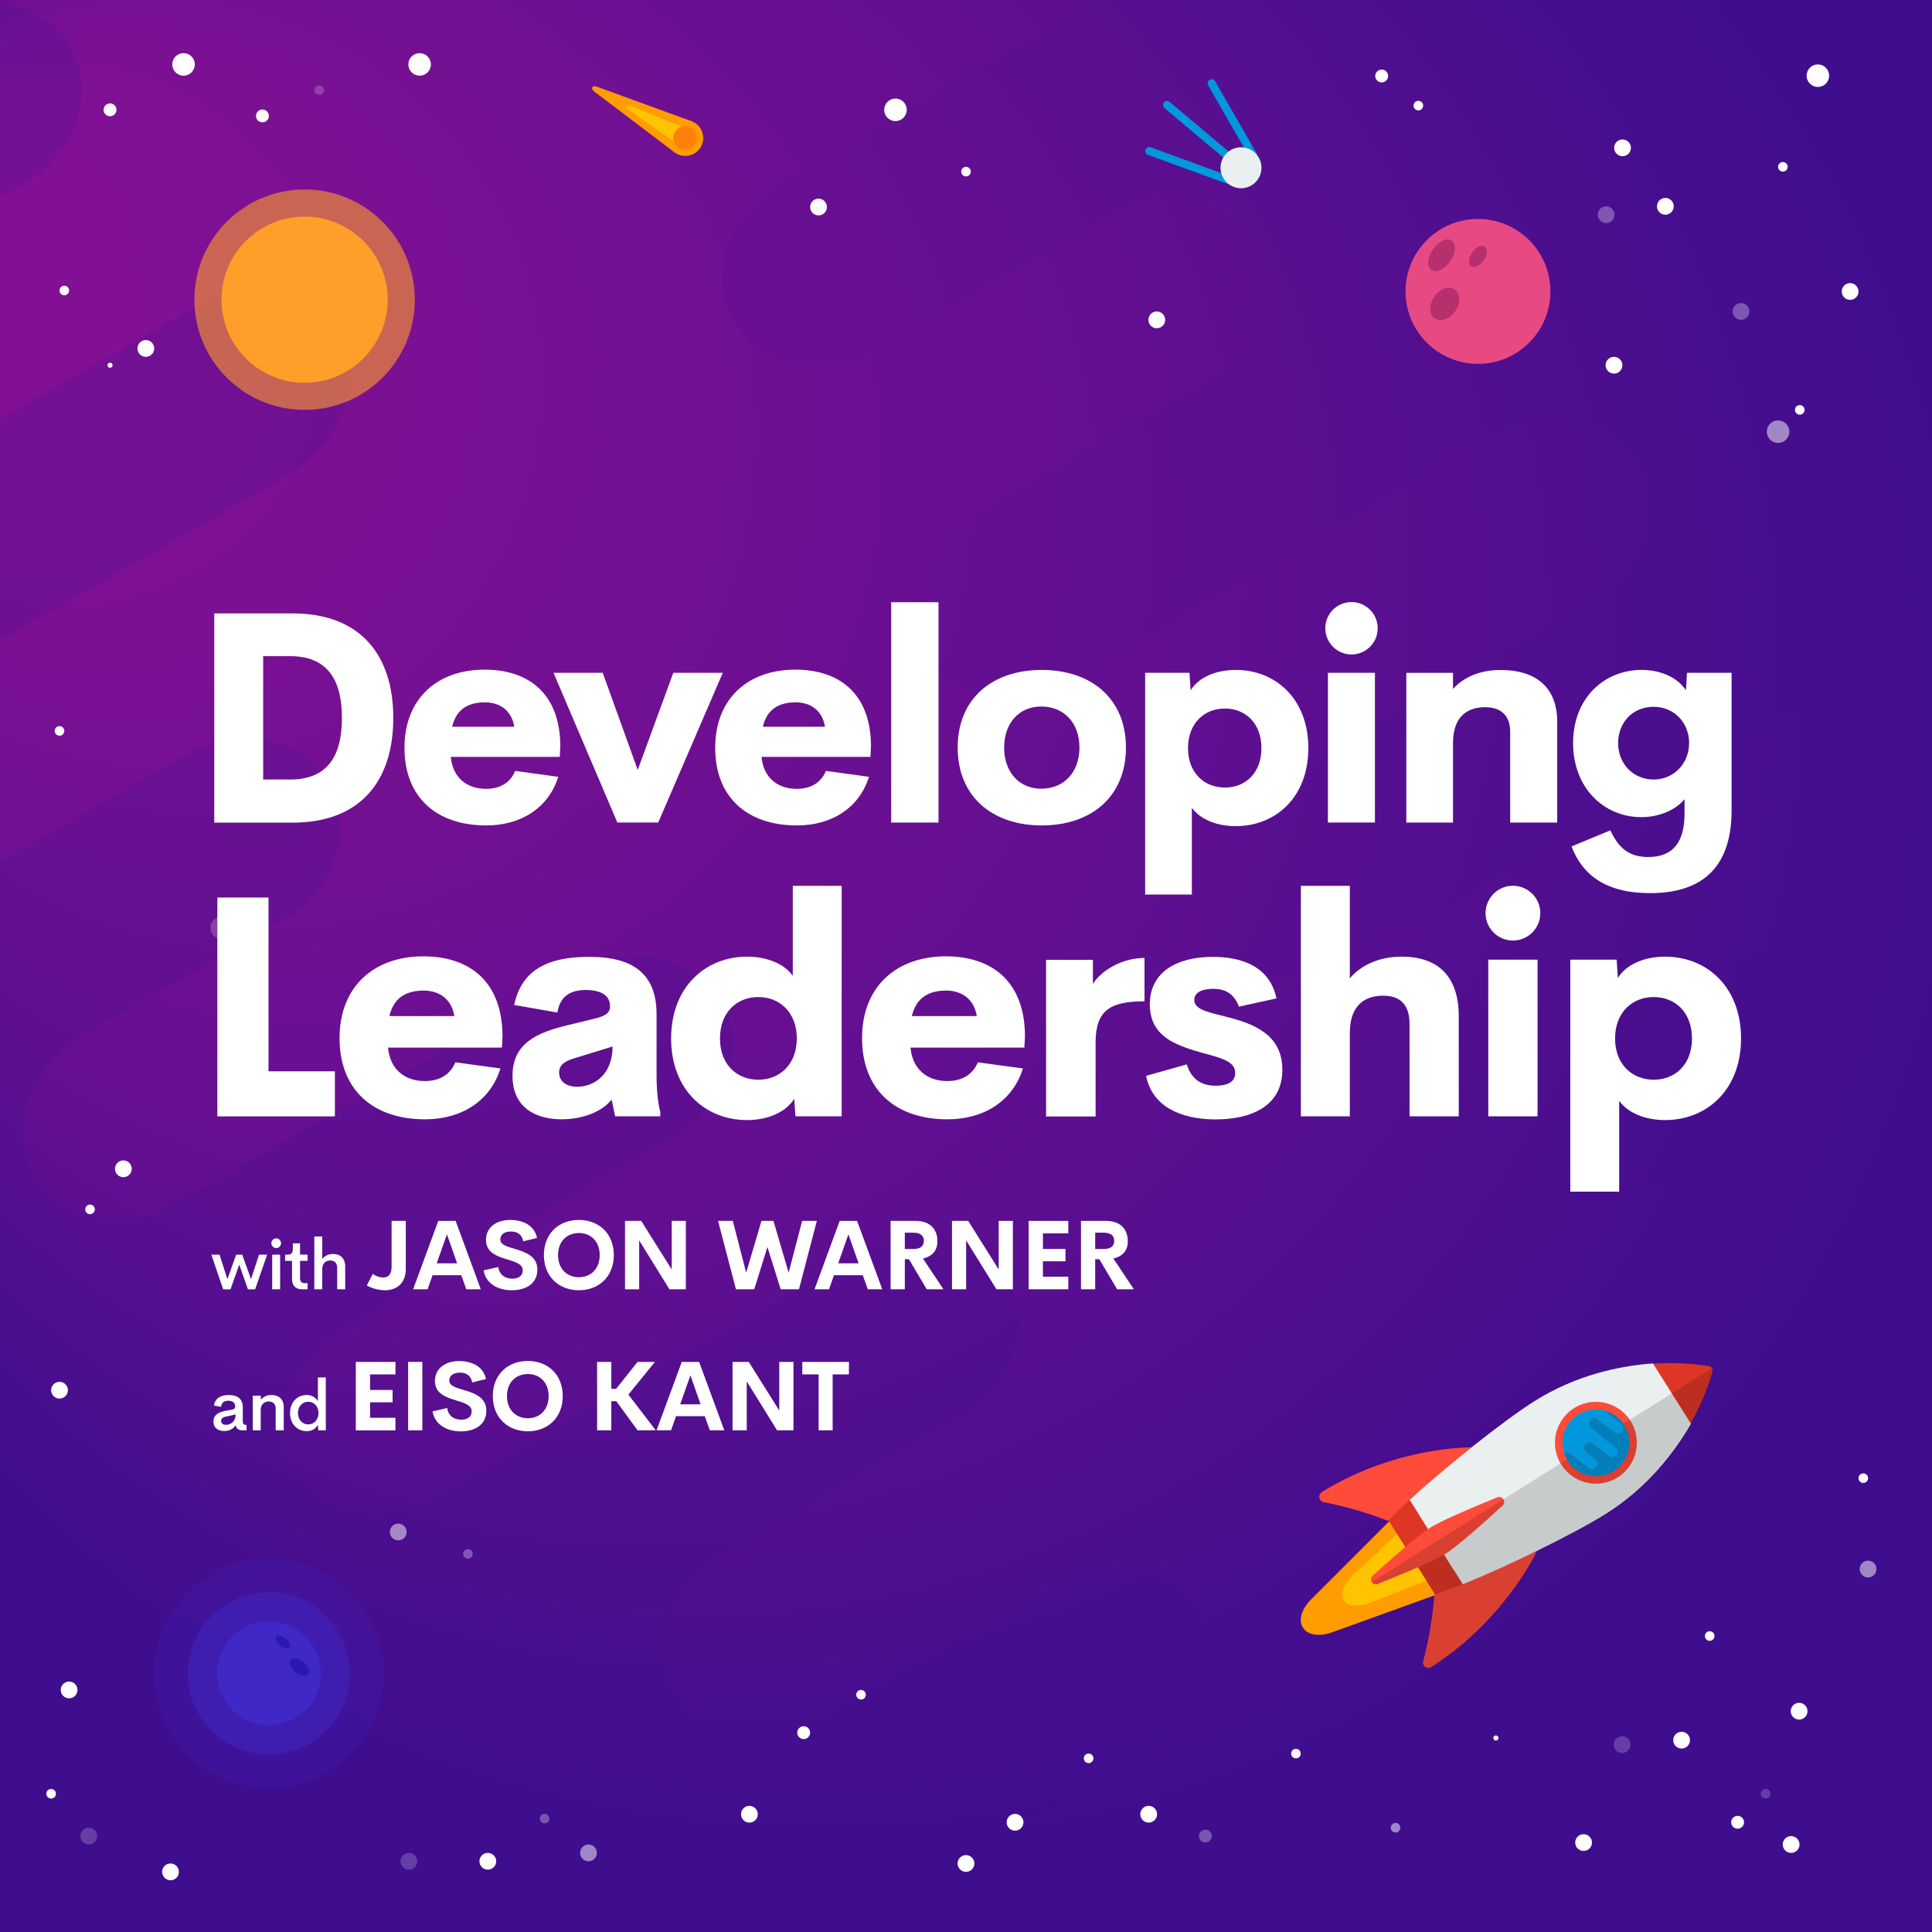 <svg xmlns="http://www.w3.org/2000/svg" xmlns:xlink="http://www.w3.org/1999/xlink" viewBox="0 0 1200 1200"><rect x="0" y="0" width="1200" height="1200" fill="#808080" stroke="none"/><defs><style>.cls-1,.cls-13{fill:none;}.cls-2{fill:url(#radial-gradient);}.cls-3{clip-path:url(#clip-path);}.cls-4,.cls-5{fill:#3f1094;}.cls-17,.cls-4,.cls-7{opacity:0.2;}.cls-5{opacity:0.1;}.cls-6,.cls-7,.cls-8,.cls-9{fill:#fff;}.cls-8{opacity:0.3;}.cls-18,.cls-9{opacity:0.5;}.cls-10{fill:#ff9c00;}.cls-11{fill:#ffc400;}.cls-12{fill:#ff7f0b;}.cls-13{stroke:#0098dd;stroke-linecap:round;stroke-linejoin:round;stroke-width:5px;}.cls-14{fill:#eaeff0;}.cls-15,.cls-16{fill:#ff9e29;}.cls-15{opacity:0.6;}.cls-17,.cls-18,.cls-19{fill:#3f28c6;}.cls-20{fill:#281aad;}.cls-21{fill:#e74983;}.cls-22{fill:#b7306e;}.cls-23{fill:#ff4b39;}.cls-24{fill:#de3626;}.cls-25{opacity:0.15;}.cls-26{fill:#0098dd;}.cls-27{fill:#0080bb;}</style><radialGradient id="radial-gradient" cx="791.78" cy="576.61" fx="-114.819" fy="133.565" r="1009.07" gradientUnits="userSpaceOnUse"><stop offset="0.05" stop-color="#841094"/><stop offset="0.19" stop-color="#7b1093"/><stop offset="0.43" stop-color="#630f91"/><stop offset="0.7" stop-color="#3f0e8e"/></radialGradient><clipPath id="clip-path"><rect class="cls-1" width="1200" height="1200"/></clipPath></defs><g id="Background"><rect class="cls-2" width="1200" height="1200"/></g><g id="Layer_8" data-name="Layer 8"><g class="cls-3"><path class="cls-4" d="M744.62,1000.55C728.2,972,688.38,964.17,655.68,983L507.62,1068.2c-32.7,18.82-72.52,11-88.94-17.56h0c-16.41-28.53-3.2-66.91,29.5-85.73l148.06-85.2c32.7-18.83,45.91-57.21,29.5-85.73h0c-16.42-28.52-56.24-36.38-89-17.56L270.3,929.79c-32.71,18.82-72.53,11-88.94-17.56h0c-16.42-28.53-3.21-66.91,29.5-85.73L418.13,707.21c32.71-18.82,45.92-57.2,29.5-85.72h0c-16.41-28.52-56.23-36.38-88.94-17.56L110,747.07C77.25,765.89,37.43,758,21,729.51h0c-16.41-28.52-3.21-66.9,29.5-85.72l124.36-71.58c32.71-18.82,45.92-57.2,29.5-85.72h0C188,458,148.15,450.1,115.44,468.93L-103.68,595c-32.7,18.82-72.52,11-88.94-17.56h0c-16.41-28.52-3.2-66.9,29.5-85.73L180.37,294.07c32.7-18.82,45.91-57.2,29.5-85.73h0c-16.42-28.52-56.24-36.38-88.95-17.56L-116,327.11c-32.71,18.82-72.53,11-88.94-17.56h0c-16.42-28.52-3.21-66.9,29.5-85.73L14.11,114.76C46.81,95.94,60,57.56,43.61,29h0C27.19.52-12.63-7.35-45.33,11.48l-159.9,92c-21.53,12.38-46.13,13.21-65.12,4.2V1200H517.51l197.61-113.72c32.7-18.82,45.91-57.2,29.5-85.73Z"/><path class="cls-5" d="M455.38,199.45C471.8,228,511.62,235.83,544.32,217L692.38,131.8c32.7-18.82,72.52-11,88.94,17.56h0c16.41,28.53,3.2,66.91-29.5,85.73l-148.06,85.2c-32.7,18.83-45.91,57.21-29.5,85.73h0c16.42,28.52,56.24,36.38,89,17.56L929.7,270.21c32.71-18.82,72.53-11,88.94,17.56h0c16.42,28.53,3.21,66.91-29.5,85.73L781.87,492.79c-32.71,18.82-45.92,57.2-29.5,85.72h0c16.41,28.52,56.23,36.38,88.94,17.56L1090,452.93c32.71-18.82,72.53-11,88.94,17.56h0c16.41,28.52,3.21,66.9-29.5,85.72l-124.36,71.58c-32.71,18.82-45.92,57.2-29.5,85.72h0c16.41,28.52,56.23,36.39,88.94,17.56L1303.68,605c32.7-18.82,72.52-11,88.94,17.56h0c16.41,28.52,3.2,66.9-29.5,85.73L1019.63,905.93c-32.7,18.82-45.91,57.2-29.5,85.73h0c16.42,28.52,56.24,36.38,88.95,17.56L1316,872.89c32.71-18.82,72.53-11,88.94,17.56h0c16.42,28.52,3.21,66.9-29.5,85.73l-189.51,109.06c-32.7,18.82-45.91,57.2-29.5,85.72h0c16.42,28.52,56.24,36.39,88.94,17.56l159.9-92c21.53-12.38,46.13-13.21,65.12-4.2V0H682.49L484.88,113.72c-32.7,18.82-45.91,57.2-29.5,85.73Z"/></g></g><g id="Stars"><circle class="cls-6" cx="114" cy="40.01" r="7"/><circle class="cls-7" cx="137.67" cy="576.32" r="7"/><circle class="cls-6" cx="163" cy="72" r="4"/><circle class="cls-6" cx="90.58" cy="216.43" r="5.21"/><circle class="cls-6" cx="1034.38" cy="128.15" r="5.21"/><circle class="cls-6" cx="1149.14" cy="181.05" r="5.21"/><circle class="cls-7" cx="198.26" cy="56" r="2.98"/><circle class="cls-6" cx="880.97" cy="65.6" r="2.98"/><circle class="cls-6" cx="1107.38" cy="103.62" r="2.98"/><circle class="cls-6" cx="68.35" cy="226.85" r="1.57"/><circle class="cls-6" cx="556.19" cy="68.21" r="7"/><circle class="cls-6" cx="1129.11" cy="47.01" r="7"/><circle class="cls-6" cx="1079.26" cy="1131.85" r="4"/><circle class="cls-6" cx="858.19" cy="47.19" r="4"/><circle class="cls-6" cx="499.19" cy="1076.19" r="4"/><circle class="cls-8" cx="748.7" cy="1140.45" r="4"/><circle class="cls-6" cx="1117.47" cy="1062.85" r="5.21"/><circle class="cls-6" cx="303" cy="1156.07" r="5.21"/><circle class="cls-6" cx="465.47" cy="1126.85" r="5.21"/><circle class="cls-6" cx="1044.47" cy="1080.85" r="5.21"/><circle class="cls-6" cx="1007.78" cy="91.82" r="5.21"/><circle class="cls-8" cx="997.61" cy="133.36" r="5.21"/><circle class="cls-6" cx="36.97" cy="863.48" r="5.21"/><circle class="cls-6" cx="630.47" cy="1131.85" r="5.21"/><circle class="cls-6" cx="713.47" cy="1126.85" r="5.21"/><circle class="cls-6" cx="105.91" cy="1162.65" r="5.21"/><circle class="cls-6" cx="76.63" cy="725.96" r="5.21"/><circle class="cls-6" cx="1002.47" cy="226.85" r="5.21"/><circle class="cls-6" cx="1061.93" cy="1016.17" r="2.98"/><circle class="cls-7" cx="1096.65" cy="1114.14" r="2.98"/><circle class="cls-6" cx="804.93" cy="1089.17" r="2.98"/><circle class="cls-6" cx="676.16" cy="1092.14" r="2.98"/><circle class="cls-6" cx="39.94" cy="180.45" r="2.98"/><circle class="cls-8" cx="290.63" cy="965.14" r="2.98"/><circle class="cls-6" cx="55.93" cy="751.17" r="2.98"/><circle class="cls-6" cx="31.76" cy="1114.14" r="2.98"/><circle class="cls-6" cx="929.13" cy="1079.5" r="1.57"/><circle class="cls-6" cx="260.63" cy="40.01" r="7"/><circle class="cls-6" cx="68.35" cy="68.21" r="4"/><circle class="cls-6" cx="1112.5" cy="1145.66" r="5.21"/><circle class="cls-6" cx="718.5" cy="198.66" r="5.21"/><circle class="cls-6" cx="36.97" cy="453.98" r="2.98"/><circle class="cls-9" cx="247.37" cy="951.54" r="5.21"/><circle class="cls-9" cx="1160.3" cy="974.57" r="5.21"/><circle class="cls-7" cx="1007.53" cy="1083.64" r="5.21"/><circle class="cls-7" cx="55.14" cy="1140.45" r="5.21"/><circle class="cls-6" cx="1157.33" cy="918.12" r="2.98"/><g id="meteor"><path class="cls-10" d="M370.73,53.84,429.6,75.32,419,94.65,369.07,56.84C366.62,55,367.87,52.75,370.73,53.84Z"/><circle class="cls-10" cx="425.62" cy="85.72" r="11.15"/><path class="cls-11" d="M427.2,80.37,392.84,66.1c-3.51-1.45-4.64.52-1.55,2.68L421.87,90.2Z"/><circle class="cls-12" cx="425.44" cy="85.62" r="7.29" transform="translate(-6.78 124.54) rotate(-16.52)"/></g><circle class="cls-6" cx="600" cy="1157.44" r="5.21"/><circle class="cls-6" cx="508.4" cy="128.59" r="5.21"/><circle class="cls-6" cx="983.6" cy="1144.45" r="5.21"/><circle class="cls-6" cx="42.92" cy="1049.65" r="5.21"/><circle class="cls-6" cx="600" cy="106.59" r="2.98"/><circle class="cls-8" cx="338.28" cy="1129.6" r="2.98"/><circle class="cls-6" cx="534.8" cy="1052.63" r="2.98"/><circle class="cls-9" cx="365.52" cy="1150.86" r="5.21"/><circle class="cls-7" cx="253.96" cy="1156.07" r="5.21"/><line class="cls-13" x1="764.16" y1="98.27" x2="724.87" y2="65.18"/><line class="cls-13" x1="778.19" y1="96.28" x2="752.59" y2="51.75"/><line class="cls-13" x1="762.11" y1="111.48" x2="713.87" y2="93.82"/><circle class="cls-14" cx="770.81" cy="104.2" r="12.72"/><circle class="cls-9" cx="1104.4" cy="268.12" r="7"/><circle class="cls-8" cx="1081.4" cy="193.45" r="5.21"/><circle class="cls-6" cx="1117.87" cy="254.58" r="2.98"/><circle class="cls-9" cx="866.78" cy="1135.24" r="2.98"/></g><g id="Planets"><circle class="cls-15" cx="189.2" cy="186.14" r="68.45"/><circle class="cls-16" cx="189.2" cy="186.14" r="51.61"/><circle class="cls-17" cx="167" cy="1039.36" r="71.21"/><circle class="cls-18" cx="167" cy="1039.36" r="50.37"/><circle class="cls-19" cx="167" cy="1039.36" r="32.27"/><ellipse class="cls-20" cx="175.7" cy="1019.97" rx="2.85" ry="5.26" transform="translate(-727.4 514.39) rotate(-50.99)"/><ellipse class="cls-20" cx="185.84" cy="1035.54" rx="3.87" ry="7.15" transform="translate(-735.75 528.04) rotate(-50.99)"/></g><g id="Layer_5" data-name="Layer 5"><circle class="cls-21" cx="918" cy="181" r="45"/><ellipse class="cls-22" cx="897.41" cy="158.81" rx="11.18" ry="6.5" transform="matrix(0.57, -0.82, 0.82, 0.57, 253.67, 803.93)"/><ellipse class="cls-22" cx="897.41" cy="188.81" rx="10.94" ry="7.93" transform="translate(229.08 816.76) rotate(-55.1)"/><ellipse class="cls-22" cx="918" cy="159.3" rx="7.4" ry="4.3" transform="translate(262.08 821.02) rotate(-55.1)"/></g><g id="Title"><path class="cls-6" d="M165.94,779.3l-7.48,21.53H154l-5.41-15.37-5.41,15.37h-4.57l-7.34-21.53h5.09l4.88,15.23,5.43-15.23h3.8l5.43,15.2,5-15.2Z"/><path class="cls-6" d="M168.56,772.19a3,3,0,1,1,3,3A3,3,0,0,1,168.56,772.19Zm.51,7.11H174v21.51h-4.94Z"/><path class="cls-6" d="M181.39,794.53V783.15h-4.3V779.3h1.48c2.26,0,3.31-.89,3.31-3.69v-3.34h4.49v7h4.68v3.85h-4.68V794c0,2,1.09,3,2.74,3h1.94v3.81h-3.5C183.7,800.81,181.39,798.54,181.39,794.53Z"/><path class="cls-6" d="M214.42,786.79v14h-5V787.64c0-3.48-1.94-4.72-4.27-4.72-2.54,0-5,1.43-5,5.53v12.36h-4.92V768h4.92v14a8.1,8.1,0,0,1,6.75-3.1C211.47,778.9,214.42,781.55,214.42,786.79Z"/><path class="cls-6" d="M227.83,798.46l3.73-7.26a10.88,10.88,0,0,0,6.44,2.26c3.47,0,5.23-2.09,5.23-7.06V758.32h8.82v29.73c0,8.7-5.29,13.35-13,13.35A24.75,24.75,0,0,1,227.83,798.46Z"/><path class="cls-6" d="M286.51,792.05H268.67l-3.09,8.76h-9l15.65-42.49H283l15.64,42.49h-9Zm-2.58-7.38-6.32-18-6.36,18Z"/><path class="cls-6" d="M300.39,789.05l9.12-2.09c.59,4.76,4.08,7.23,8.76,7.23,3.59,0,6.44-1.58,6.41-5.17,0-4-4.73-5.26-9.91-6.85-6.23-1.94-12.91-4.24-12.91-12.06s6.47-12.38,15-12.38c7.47,0,15,3,16.7,11.18L325,771c-.79-4.23-3.64-6.08-7.64-6.08-3.56,0-6.59,1.47-6.59,5,0,3.26,4.18,4.35,9,5.79,6.41,1.94,14,4.41,14,12.88,0,9-7.55,12.82-15.87,12.82C308.8,801.4,301.69,797,300.39,789.05Z"/><path class="cls-6" d="M337.82,779.55c0-13.35,9.23-21.82,21.73-21.82s21.7,8.47,21.7,21.82S372,801.4,359.55,801.4,337.82,792.87,337.82,779.55Zm34.67,0c0-8.58-5.62-13.7-12.94-13.7s-12.94,5.12-12.94,13.7,5.62,13.76,12.94,13.76S372.49,788.17,372.49,779.55Z"/><path class="cls-6" d="M426,758.32v42.49h-10.2L397,770.44v30.37h-8.79V758.32h10.08l18.94,30.2v-30.2Z"/><path class="cls-6" d="M446,758.32h9.17l8.29,32.17,9.5-32.17h7.44l9.44,32.17,8.38-32.17h9.14l-11.11,42.49H484.9l-8.24-26.26-8.2,26.26H457.11Z"/><path class="cls-6" d="M535.88,792.05H518l-3.09,8.76h-9l15.64-42.49h10.79L548,800.81h-9Zm-2.59-7.38-6.32-18-6.35,18Z"/><path class="cls-6" d="M564.55,782.11H562v18.7h-8.82V758.32h15.41c9.61,0,13.67,5.68,13.67,12.7,0,5.71-3.24,9.41-9,10.65L586,800.81H575.6ZM562,775.79h5.2c4.71,0,6.62-2,6.62-5.06s-1.91-5.09-6.62-5.09H562Z"/><path class="cls-6" d="M629.12,758.32v42.49H618.91l-18.82-30.37v30.37H591.3V758.32h10.09l18.93,30.2v-30.2Z"/><path class="cls-6" d="M647.79,766.08v9.65h14v7.67h-14V793h15.76v7.79H638.91V758.32h24.64v7.76Z"/><path class="cls-6" d="M682.81,782.11h-2.56v18.7h-8.82V758.32h15.4c9.62,0,13.68,5.68,13.68,12.7,0,5.71-3.24,9.41-9,10.65l12.79,19.14H693.86Zm-2.56-6.32h5.2c4.71,0,6.62-2,6.62-5.06s-1.91-5.09-6.62-5.09h-5.2Z"/><path class="cls-6" d="M132.59,883c0-4.6,3.74-6,8.23-6.85l3.25-.59c1.41-.28,2-.92,2-2,0-2.65-2.07-3.53-4.21-3.53-2.33,0-4.23,1-4.55,3.79l-4.43-.82c.75-4.44,4-6.49,9.28-6.49,4.3,0,8.64,1.53,8.64,7.58v8.34c0,2,.53,2.61,2,2.61h.34v3.36h-2.33c-2.42,0-3.87-.86-4.36-2.85h-.24a8.34,8.34,0,0,1-7,3.25C135.74,888.8,132.59,887.13,132.59,883Zm13.79-4.45-5.49,1.22c-2.27.42-3.53,1.19-3.53,2.82s1.33,2.39,3,2.39C143.75,884.93,146.38,882.43,146.38,878.5Z"/><path class="cls-6" d="M176.23,873.92V888.4h-5V875c0-3.25-2-4.49-4.23-4.49-2.72,0-5,1.54-5.07,5.54V888.4h-4.91V866.89H162v2.54a8,8,0,0,1,6.52-2.95C173.3,866.48,176.23,869.14,176.23,873.92Z"/><path class="cls-6" d="M202.36,855.56V888.4h-4.7l-.13-3.42a7.89,7.89,0,0,1-7.16,3.91c-5.58,0-10.2-4.3-10.2-11.22s4.64-11.19,10.2-11.19a8,8,0,0,1,7.08,3.72V855.56Zm-4.55,22.11c0-4.13-2.8-7-6.35-7s-6.37,2.74-6.37,7,2.82,7.05,6.37,7.05S197.81,881.81,197.81,877.67Z"/><path class="cls-6" d="M229.86,853.67v9.65h14V871h-14v9.61h15.76v7.8H221V845.91h24.64v7.76Z"/><path class="cls-6" d="M253.5,845.91h8.82V888.4H253.5Z"/><path class="cls-6" d="M268.67,876.63l9.11-2.08c.59,4.76,4.09,7.23,8.77,7.23,3.58,0,6.44-1.59,6.41-5.17,0-4-4.74-5.27-9.91-6.86-6.24-1.94-12.91-4.23-12.91-12s6.47-12.38,15-12.38c7.46,0,15,3,16.7,11.17l-8.53,2.12c-.79-4.23-3.65-6.09-7.65-6.09-3.55,0-6.58,1.47-6.58,5,0,3.27,4.17,4.35,9,5.8,6.41,1.94,14,4.41,14,12.87,0,9-7.55,12.82-15.88,12.82C277.08,889,270,884.6,268.67,876.63Z"/><path class="cls-6" d="M306.1,867.14c0-13.35,9.23-21.82,21.73-21.82s21.7,8.47,21.7,21.82S340.3,889,327.83,889,306.1,880.46,306.1,867.14Zm34.67,0c0-8.59-5.62-13.7-12.94-13.7s-12.94,5.11-12.94,13.7,5.62,13.76,12.94,13.76S340.77,875.75,340.77,867.14Z"/><path class="cls-6" d="M382.81,870.34H379.7V888.4h-8.83V845.91h8.83v16.7h3L396,845.91h10.77l-16.47,20.32,17,22.17H396Z"/><path class="cls-6" d="M437.74,879.63H419.89l-3.09,8.77h-9l15.65-42.49h10.79l15.64,42.49h-9Zm-2.59-7.38-6.32-18-6.35,18Z"/><path class="cls-6" d="M492.84,845.91V888.4h-10.2L463.82,858V888.4H455V845.91h10.08l18.94,30.2v-30.2Z"/><path class="cls-6" d="M527.27,853.67H517.18V888.4h-8.73V853.67H498.31v-7.76h29Z"/><path class="cls-6" d="M133.08,381h48.65c42.05,0,62.54,25.74,62.54,64.95s-20.49,65-62.54,65H133.08Zm47.13,103.17c22.19,0,32.17-13.28,32.17-38.22s-10-38.4-32.17-38.4H163.46v76.62Z"/><path class="cls-6" d="M347.67,470.1H280c1.25,13.45,10.52,19.87,21.83,19.87,8.56,0,15.06-3.65,18.18-11.14l26.73,3.66c-6,19.33-23.17,30.2-44.73,30.2-31.09,0-50.78-17.64-50.78-48.2s20.31-48.56,49.8-48.56c26.73,0,46.78,14.35,47,47.31Zm-66.82-18.71h38.58c-1.61-10-8.83-15.15-18.18-15.15C290.56,436.24,283.34,440.7,280.85,451.39Z"/><path class="cls-6" d="M448.93,417.89l-40.09,93h-25.4l-39.64-93h30.56l21.74,60.32,22.09-60.32Z"/><path class="cls-6" d="M540.66,470.1H473c1.25,13.45,10.51,19.87,21.83,19.87,8.55,0,15.06-3.65,18.18-11.14l26.72,3.66c-6,19.33-23.16,30.2-44.72,30.2-31.1,0-50.79-17.64-50.79-48.2s20.32-48.56,49.81-48.56c26.73,0,46.77,14.35,46.95,47.31Zm-66.83-18.71h38.58c-1.6-10-8.82-15.15-18.17-15.15C483.54,436.24,476.33,440.7,473.83,451.39Z"/><path class="cls-6" d="M553.53,374.06h29.4V510.91h-29.4Z"/><path class="cls-6" d="M594.83,464.31c0-30.38,21.47-48.2,52.21-48.2s52.3,17.82,52.3,48.2c0,30.56-21.56,48.38-52.3,48.38C616.48,512.69,594.83,494.87,594.83,464.31Zm75.64,0c0-15.15-9.44-25.48-23.78-25.48-13.72,0-23,10.33-23,25.48s9.27,25.57,23,25.57C661,489.88,670.47,479.55,670.47,464.31Z"/><path class="cls-6" d="M812.63,464.67c0,30.73-20.49,48.46-45.08,48.46-11.5,0-21.92-4-27.27-11.4v53.9h-29V417.89h27.53l.71,10.87c5.08-8.2,15.86-12.65,28.07-12.65C792.14,416.11,812.63,433.93,812.63,464.67Zm-29.13,0c0-15.51-10-24.59-22.72-24.59-12.92,0-22.9,9.35-22.9,24.59s10,24.5,22.9,24.5C773.52,489.17,783.5,480.17,783.5,464.67Z"/><path class="cls-6" d="M823.19,390.27a16.26,16.26,0,1,1,16.39,16.22A16.29,16.29,0,0,1,823.19,390.27Zm1.6,27.62H854v93H824.79Z"/><path class="cls-6" d="M967.22,448.36v62.55H938v-56.4c0-11.32-7.13-15.24-15.51-15.24-10.07,0-19.78,4.73-20,21.74v49.9h-29v-93h29v10c6.69-7.4,16.93-11.76,29.32-11.76C955.1,416.11,967.22,427.87,967.22,448.36Z"/><path class="cls-6" d="M1075.52,417.89v85.44c0,37.51-20.5,51.41-50.61,51.41-27.71,0-42.14-11.49-48.82-29l24.14-10c5.26,11.4,12,16.57,23.52,16.57,15.5,0,22.54-9.44,22.54-26.82v-9.09c-5.34,6.51-15.32,11.14-26.9,11.14-22.9,0-42.32-17.91-42.32-46s19.42-45.44,42.58-45.44c12.57,0,22.63,5.17,27.53,12.65l.63-10.87Zm-26.38,43.66c0-12.74-9.35-22.54-22.09-22.54s-22,9.53-22,22.54,9.54,22.63,22,22.63S1049.14,474.38,1049.14,461.55Z"/><path class="cls-6" d="M208,665.41v28H135V557.48h31.78V665.41Z"/><path class="cls-6" d="M311.75,650.68H241c1.3,14.08,11,20.79,22.83,20.79,9,0,15.75-3.82,19-11.65l28,3.82c-6.25,20.22-24.24,31.59-46.79,31.59-32.53,0-53.13-18.45-53.13-50.42S232.15,594,263,594c28,0,48.93,15,49.12,49.49Zm-69.9-19.57H282.2c-1.68-10.44-9.22-15.84-19-15.84C252,615.27,244.46,619.93,241.85,631.11Z"/><path class="cls-6" d="M410.13,690.57v2.8H382.08L379.93,683c-7,8.58-19.85,12.21-31.12,12.21-15.1,0-30.48-6.52-30.48-27,0-20.32,15.28-27,35.23-31.69l15.75-3.82c7.27-1.68,9.6-3.92,9.6-7.74,0-8.11-8.2-10.07-14.91-10.07-9.32,0-16.13,3.55-17.8,14l-26.85-4.67c4.38-20.69,19.3-29.91,46.51-29.91,19.57,0,41.94,5,41.94,35.41v38.12C407.8,678.27,408.92,686.57,410.13,690.57ZM380.49,650,358,656.93c-6,1.68-10.72,3.82-10.72,9.23,0,5.87,5,8.85,11.1,8.85C369.31,675,380.49,667.18,380.49,650Z"/><path class="cls-6" d="M522.78,550.21V693.37H494.07l-.75-10.9C488,691,476.64,695.7,464,695.7c-25.82,0-47.16-18.64-47.16-50.7s21.43-50.8,47.16-50.8c11.93,0,22.74,4.11,28.42,11.84V550.21ZM494.91,645c0-15.94-10.44-25.72-23.86-25.72s-23.86,9.5-23.86,25.72,10.44,25.63,23.86,25.63S494.91,660.94,494.91,645Z"/><path class="cls-6" d="M636.26,650.68H565.52c1.3,14.08,11,20.79,22.83,20.79,8.95,0,15.76-3.82,19-11.65l28,3.82c-6.25,20.22-24.23,31.59-46.79,31.59-32.53,0-53.12-18.45-53.12-50.42S556.67,594,587.52,594c28,0,48.93,15,49.11,49.49Zm-69.9-19.57h40.35c-1.67-10.44-9.22-15.84-19-15.84C576.52,615.27,569,619.93,566.36,631.11Z"/><path class="cls-6" d="M710.88,595v26.93c-21.07,0-30.38,5.41-30.38,25.54v46H649.74v-97.3h29.08v15C683.76,603,696.71,595,710.88,595Z"/><path class="cls-6" d="M711.87,668.21l25.25-7.09c3.17,10,9.88,13.24,18.08,13.24,5.78,0,12.12-1.59,12-8,0-9.69-16.22-10.06-31.5-15.94-11.1-4.1-21.53-10.53-21.53-26.56,0-20.22,16.87-29.54,39.23-29.54,19.3,0,35.51,6.9,39.43,25.81l-23.3,5.13c-3.17-8.29-8.67-11.09-16-11.09-6.62,0-11.75,2.14-11.75,6.9,0,6.8,11.19,8,23.3,11.37,14.92,4.1,31.41,11,31.41,32,0,22.84-19.66,30.85-41.47,30.85C732.84,695.23,715.5,686.94,711.87,668.21Z"/><path class="cls-6" d="M906.06,631.21v62.16H875.49V636.05c0-13.51-7.27-17.61-16.5-17.61s-20.41,4.1-20.59,22.74v52.19H808V550.21H838.4v57.41c7.17-8.29,18.26-13.42,32.24-13.42C893.29,594.2,906.06,606.51,906.06,631.21Z"/><path class="cls-6" d="M922.71,567.18a17,17,0,1,1,17.15,17A17,17,0,0,1,922.71,567.18Zm1.68,28.89H955v97.3H924.39Z"/><path class="cls-6" d="M1081.39,645c0,32.15-21.44,50.7-47.16,50.7-12,0-22.93-4.19-28.52-11.93v56.39H975.33V596.07h28.8l.74,11.37c5.32-8.58,16.59-13.24,29.36-13.24C1060,594.2,1081.39,612.84,1081.39,645Zm-30.48,0c0-16.22-10.43-25.72-23.76-25.72-13.52,0-24,9.78-24,25.72s10.43,25.63,24,25.63C1040.48,670.63,1050.91,661.22,1050.91,645Z"/></g><g id="Rocket"><g id="rocket-2" data-name="rocket"><path class="cls-10" d="M863,944.77l-48.42,48.44c-13.6,13.61-4.92,27.06,13.24,20.51l64-23.11Z"/><path class="cls-11" d="M890.57,931.37l-49.68,46.44c-13.95,13.05-6.58,24.41,11.24,17.32l62.81-25Z"/><path class="cls-23" d="M914.13,899s-47-.82-93.06,27.72a3.44,3.44,0,0,0,1.12,6.31,231.52,231.52,0,0,1,39.94,11.59Z"/><path class="cls-23" d="M954.6,963.35s-19.73,42.91-65.69,72.09a3.27,3.27,0,0,1-4.93-3.57,233.22,233.22,0,0,0,7-41.43Z"/><path class="cls-24" d="M908.53,984c-6.66,2.6-12.64,4.79-17.26,6.23L877,967.47,862.45,944.4c3.3-3.53,7.88-8,13.11-12.83Z"/><path class="cls-24" d="M1061.47,848.53a159.12,159.12,0,0,0-35.14-1.49l23.55,37.45a152,152,0,0,0,13.8-32.53A2.74,2.74,0,0,0,1061.47,848.53Z"/><path class="cls-14" d="M1026.65,846.83c-21.09,1.59-47.8,7.25-73.49,23.4-19.16,12-56,41.53-77.6,61.34l33,52.44c27.22-10.88,69.57-31.61,88.72-43.65,25.69-16.15,42.39-37.73,53-56.07Z"/><circle class="cls-23" cx="991.24" cy="896.12" r="25.43"/><path class="cls-23" d="M852,982.65h0a3.1,3.1,0,0,1,1-4.27s25.67-23.43,35.25-29.45,41.29-18.67,41.29-18.67a3.1,3.1,0,0,1,4.28,1h0a3.09,3.09,0,0,1-1,4.27s-25.15,23.34-34.73,29.36-41.8,18.76-41.8,18.76A3.1,3.1,0,0,1,852,982.65Z"/><path class="cls-25" d="M954.6,963.35l-.74.32c17-8.32,33.16-16.88,43.07-23.11,25.69-16.15,42.39-37.73,53-56.07a151.64,151.64,0,0,0,13.79-32.55,2.65,2.65,0,0,0-.32-2.16L852,982.66a3.38,3.38,0,0,0,4.42.82s12-4.65,24.23-10.13l10.62,16.89a243.23,243.23,0,0,1-7.13,41.53,3.24,3.24,0,0,0,4.85,3.62C935,1006.21,954.6,963.35,954.6,963.35Z"/><path class="cls-26" d="M975.51,902.9l11.2,8.83a3.4,3.4,0,0,0,4.77-.57h0a3.4,3.4,0,0,0-.57-4.77l-5.6-4.41a3.4,3.4,0,0,1,4.21-5.33l9.86,7.78a3.4,3.4,0,0,0,4.21-5.33l-15.46-12.2a3.39,3.39,0,1,1,4.2-5.33l10.4,8.2a3.39,3.39,0,0,0,4.2-5.33l-8.53-6.73a3.49,3.49,0,0,1-1-1.41,20.74,20.74,0,0,0-25.79,26.42A3.39,3.39,0,0,1,975.51,902.9Z"/><path class="cls-27" d="M1002.29,913.68a20.74,20.74,0,0,0-4.93-37.38,3.49,3.49,0,0,0,1,1.41l8.53,6.73a3.39,3.39,0,0,1-4.2,5.33l-10.4-8.2a3.39,3.39,0,1,0-4.2,5.33l15.46,12.2a3.4,3.4,0,0,1-4.21,5.33l-9.86-7.78a3.4,3.4,0,0,0-4.21,5.33l5.6,4.41a3.4,3.4,0,0,1,.57,4.77h0a3.4,3.4,0,0,1-4.77.57l-11.2-8.83a3.39,3.39,0,0,0-3.94-.18,20.74,20.74,0,0,0,30.72,11Z"/></g></g></svg>